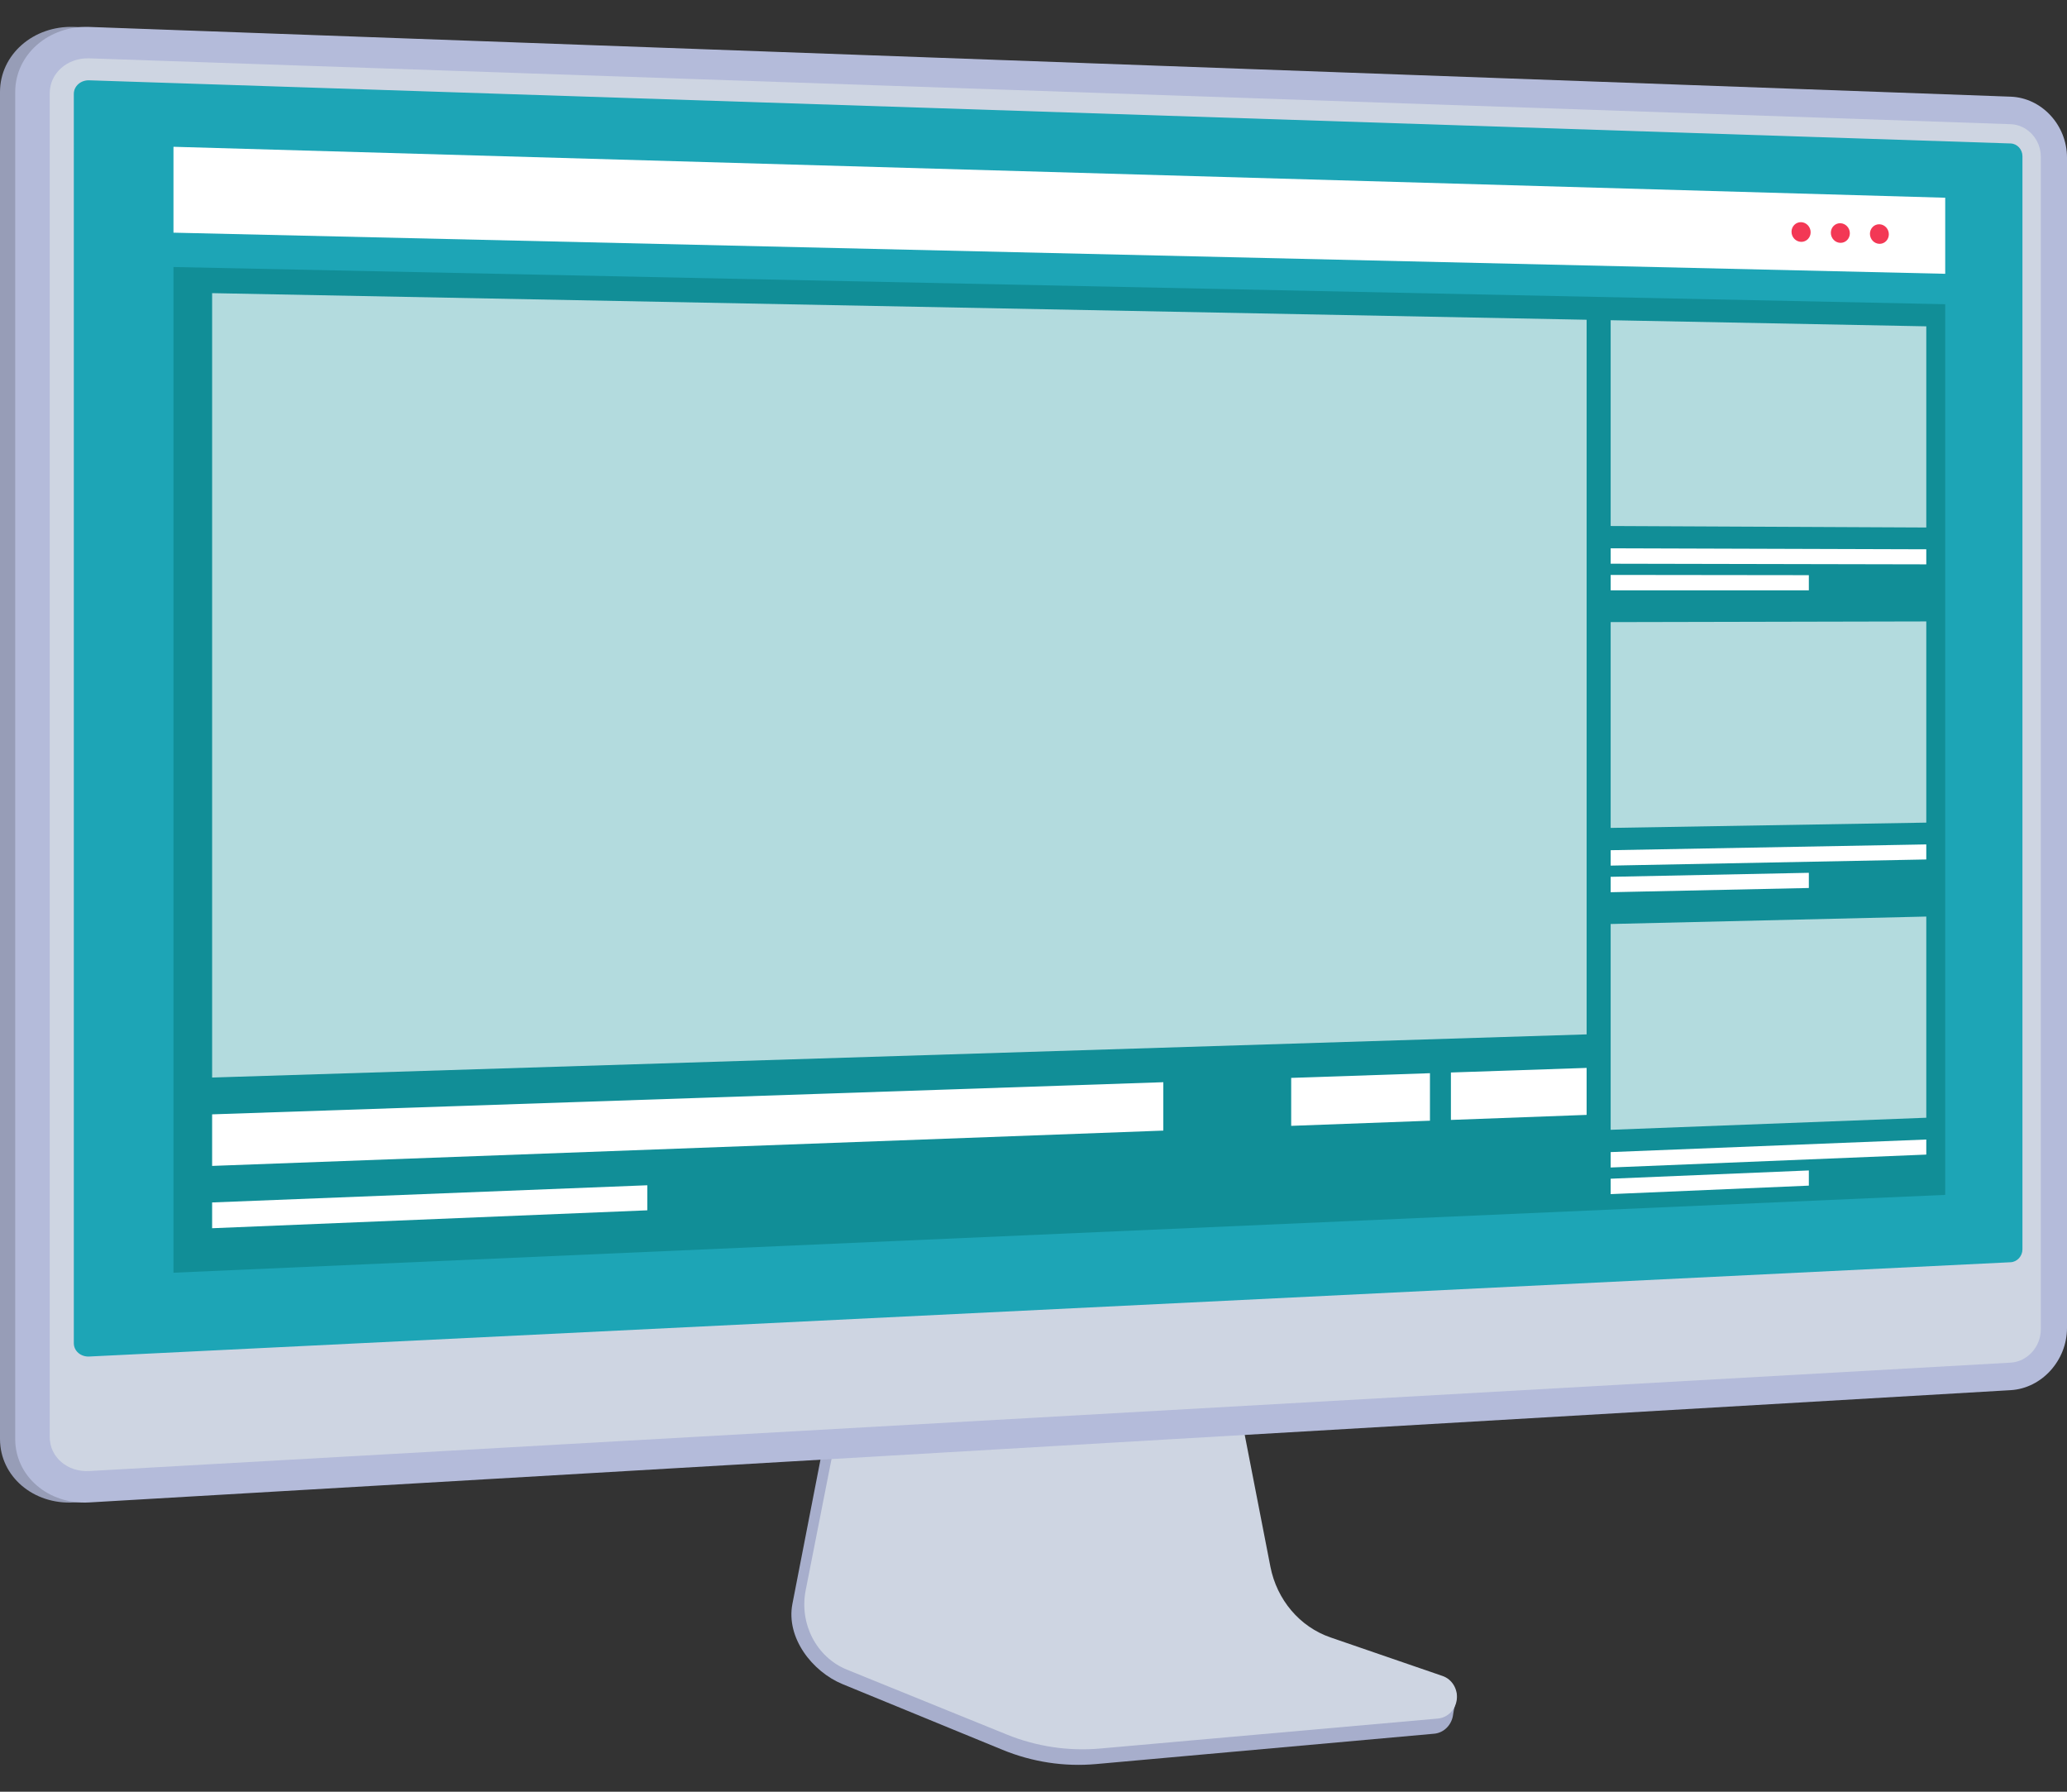 <?xml version="1.0" encoding="utf-8"?>
<!-- Generator: Adobe Illustrator 17.0.0, SVG Export Plug-In . SVG Version: 6.00 Build 0)  -->
<!DOCTYPE svg PUBLIC "-//W3C//DTD SVG 1.1//EN" "http://www.w3.org/Graphics/SVG/1.1/DTD/svg11.dtd">
<svg version="1.1" id="Calque_1" xmlns="http://www.w3.org/2000/svg" xmlns:xlink="http://www.w3.org/1999/xlink" x="0px" y="0px"
	 width="300px" height="260px" viewBox="0 0 300 260" enable-background="new 0 0 300 260" xml:space="preserve">
<rect x="0" y="0" width="300" height="260" fill="#333333" stroke="none"/>
<g>
	<path fill="#979DB7" d="M10.738,218.021C4.83,218.367,0,214.237,0,208.814V13.354c0-5.423,4.83-9.66,10.738-9.446l278.875,10.12
		c4.518,0.164,8.179,4.13,8.179,8.842v169.834c0,4.712-3.661,8.76-8.179,9.024L10.738,218.021z"/>
	<path fill="#A7AECC" d="M192.553,239.656c-4.457-1.551-7.789-5.52-8.728-10.398l-6.488-33.688l-55.497,2.068l-6.83,35.096
		c-0.957,4.915,2.873,9.846,7.283,11.656l23.219,9.531c4.319,1.773,8.961,2.479,13.574,2.065l49.069-4.404
		c1.434-0.129,2.585-1.312,2.752-2.829c0.167-1.518,1.172-3.222-0.196-3.698L192.553,239.656z"/>
	<path fill="#CED5E2" d="M193.102,237.607c-4.453-1.532-7.781-5.451-8.72-10.268l-6.481-33.265l-54.144,2.044l-6.823,34.654
		c-0.956,4.853,1.573,9.72,5.978,11.508l23.195,9.412c4.314,1.75,8.952,2.448,13.561,2.039l49.02-4.349
		c1.433-0.127,2.582-1.295,2.749-2.794c0.167-1.499-0.695-2.913-2.062-3.383L193.102,237.607z"/>
	<g>
		<g>
			<path fill="#B4BBDA" d="M12.946,218.021c-5.908,0.345-10.738-3.785-10.738-9.208V13.354c0-5.423,4.83-9.66,10.738-9.446
				l278.875,10.12c4.518,0.164,8.179,4.13,8.179,8.842v169.834c0,4.712-3.661,8.76-8.179,9.024L12.946,218.021z"/>
			<path fill="#CED5E2" d="M291.821,18.022L12.946,8.465c-3.159-0.108-5.727,2.152-5.727,5.049v152.072v42.957
				c0,2.897,2.567,5.1,5.727,4.922l278.875-15.731c2.421-0.137,4.38-2.296,4.38-4.824v-38.813V22.749
				C296.201,20.221,294.242,18.105,291.821,18.022z"/>
			<path fill="#1DA5B6" d="M12.946,196.847c-1.23,0.06-2.232-0.808-2.232-1.935V13.625c0-1.127,1.002-2.011,2.232-1.971
				l278.875,9.164c0.944,0.031,1.712,0.859,1.712,1.845v158.629c0,0.986-0.768,1.826-1.712,1.873L12.946,196.847z"/>
		</g>
		<g>
			<polygon fill="#118E97" points="282.324,173.391 25.178,184.684 25.178,38.748 282.324,44.146 			"/>
			<polygon fill="#FFFFFF" points="282.324,39.731 25.178,33.763 25.178,21.3 282.324,28.693 			"/>
			<g>
				<path fill="#F33855" d="M262.793,33.704c0,0.788-0.621,1.411-1.387,1.392c-0.767-0.019-1.389-0.675-1.389-1.464
					c0-0.789,0.622-1.412,1.389-1.392C262.173,32.261,262.793,32.916,262.793,33.704z"/>
				<path fill="#F33855" d="M268.484,33.852c0,0.786-0.617,1.407-1.379,1.388c-0.762-0.019-1.381-0.673-1.381-1.46
					s0.618-1.408,1.381-1.388C267.867,32.413,268.484,33.066,268.484,33.852z"/>
				<path fill="#F33855" d="M274.143,33.999c0,0.784-0.614,1.403-1.371,1.384c-0.758-0.019-1.373-0.671-1.373-1.456
					c0-0.785,0.615-1.405,1.373-1.384C273.53,32.564,274.143,33.215,274.143,33.999z"/>
			</g>
			<g opacity="0.68">
				<polygon fill="#FFFFFF" points="230.279,150.1 30.787,156.363 30.787,42.539 230.279,46.4 				"/>
			</g>
			<g>
				<g>
					<polygon opacity="0.68" fill="#FFFFFF" points="279.577,76.546 233.768,76.331 233.768,46.467 279.577,47.354 					"/>
				</g>
				<polygon fill="#FFFFFF" points="279.577,81.894 233.768,81.801 233.768,79.565 279.577,79.708 				"/>
				<polygon fill="#FFFFFF" points="262.532,85.668 233.768,85.664 233.768,83.428 262.532,83.463 				"/>
			</g>
			<g>
				<g>
					<polygon opacity="0.68" fill="#FFFFFF" points="279.577,119.371 233.768,120.139 233.768,90.276 279.577,90.178 					"/>
				</g>
				<polygon fill="#FFFFFF" points="279.577,124.719 233.768,125.61 233.768,123.374 279.577,122.533 				"/>
				<polygon fill="#FFFFFF" points="262.532,128.858 233.768,129.472 233.768,127.236 262.532,126.654 				"/>
			</g>
			<g>
				<g>
					<polygon opacity="0.68" fill="#FFFFFF" points="279.577,162.196 233.768,163.948 233.768,134.084 279.577,133.003 					"/>
				</g>
				<polygon fill="#FFFFFF" points="279.577,167.544 233.768,169.418 233.768,167.182 279.577,165.358 				"/>
				<polygon fill="#FFFFFF" points="262.532,172.049 233.768,173.281 233.768,171.045 262.532,169.845 				"/>
			</g>
			<g>
				<polygon fill="#FFFFFF" points="168.842,164.063 30.787,169.187 30.787,161.705 168.842,157.041 				"/>
				<polygon fill="#FFFFFF" points="230.279,161.783 210.582,162.514 210.582,155.631 230.279,154.966 				"/>
				<polygon fill="#FFFFFF" points="207.54,162.627 187.4,163.374 187.4,156.414 207.54,155.734 				"/>
				<polygon fill="#FFFFFF" points="93.947,175.631 30.787,178.23 30.787,174.489 93.947,171.995 				"/>
			</g>
		</g>
	</g>
</g>
</svg>
